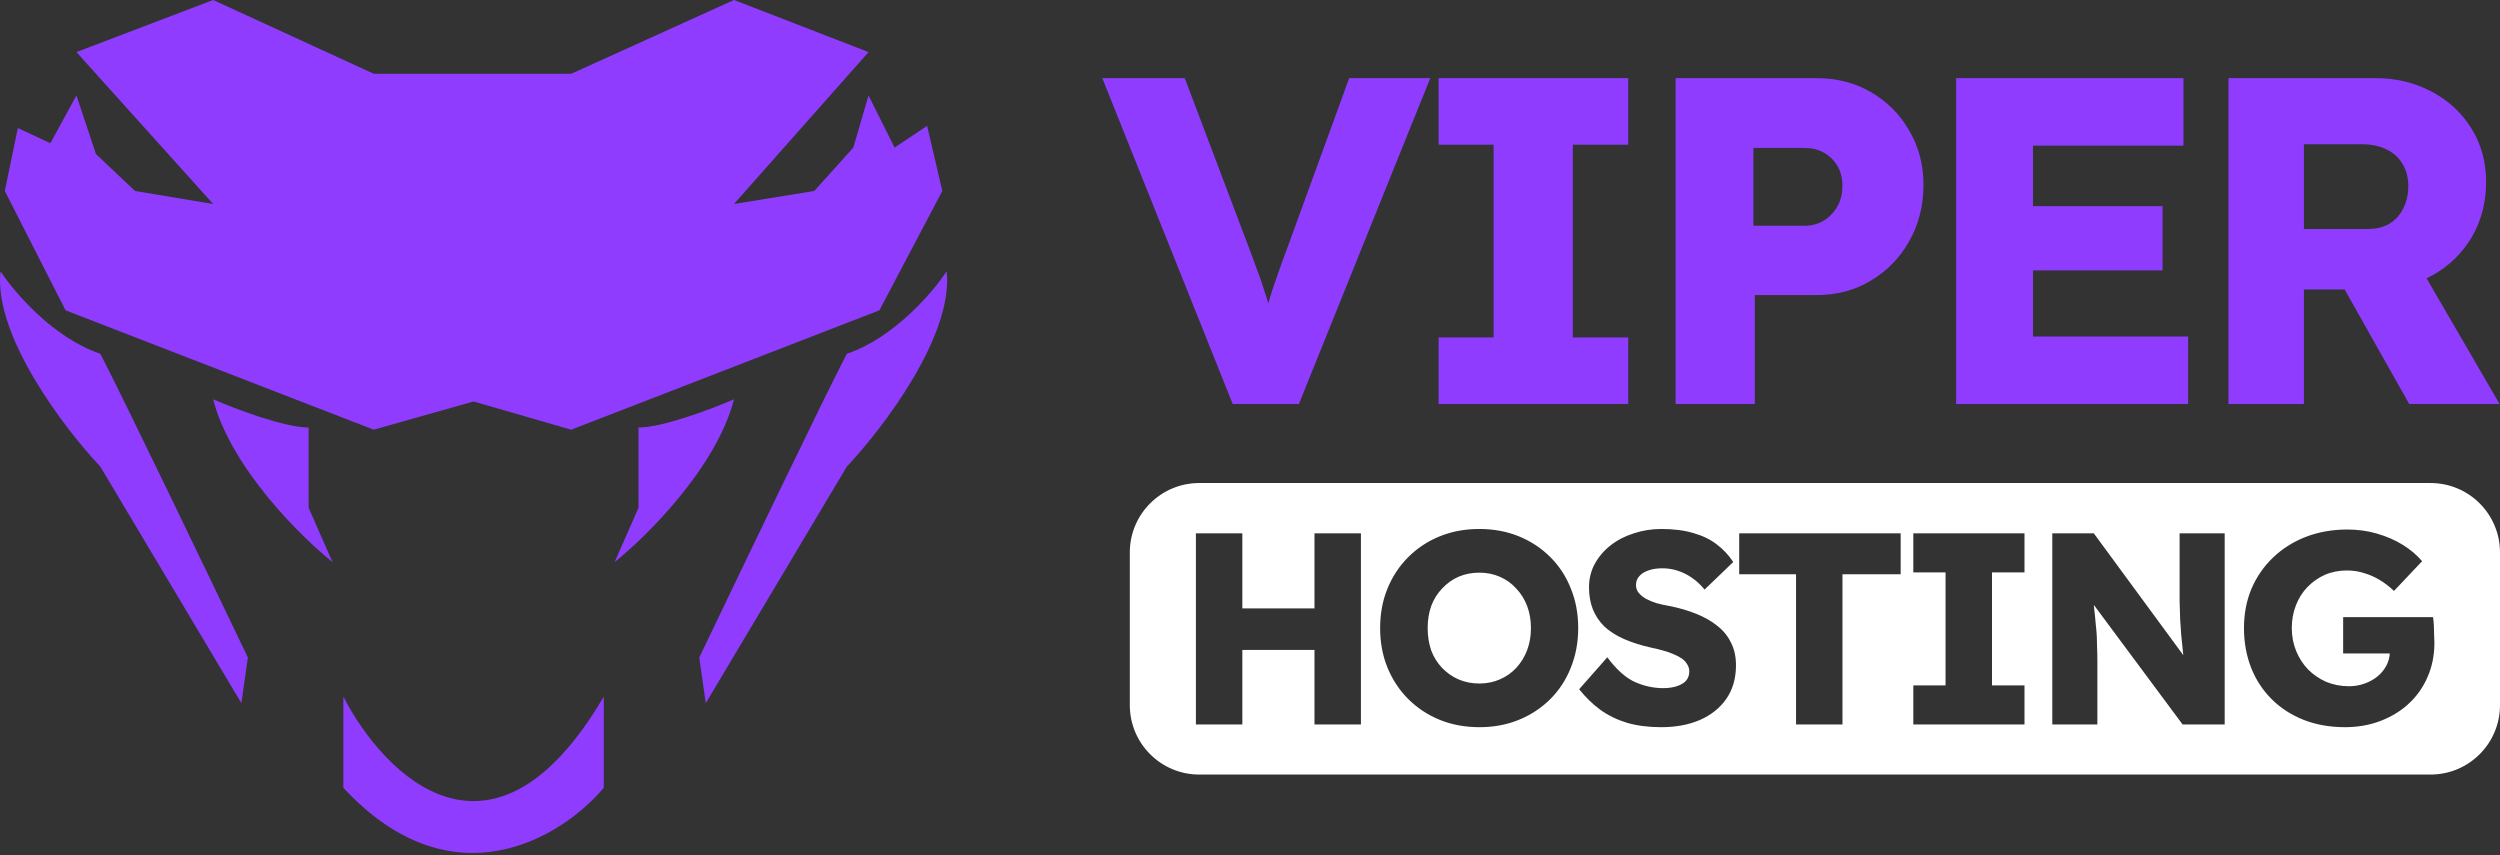 <svg width="576" height="197" viewBox="0 0 576 197" fill="none" xmlns="http://www.w3.org/2000/svg">
<rect x="0" y="0" width="576" height="197" fill="#333333" stroke="none"/>
<path fill-rule="evenodd" clip-rule="evenodd" d="M530.736 165.845C533.589 166.977 536.779 167.543 540.304 167.543C543.241 167.543 545.969 167.061 548.487 166.096C551.005 165.132 553.187 163.79 555.033 162.071C556.88 160.351 558.306 158.317 559.314 155.969C560.363 153.579 560.887 150.958 560.887 148.106C560.887 147.729 560.866 147.163 560.824 146.408C560.824 145.653 560.803 144.877 560.761 144.08C560.719 143.284 560.656 142.655 560.572 142.193H539.863V150.559H550.61C550.546 151.507 550.3 152.408 549.871 153.264C549.368 154.229 548.697 155.067 547.857 155.78C547.018 156.493 546.011 157.059 544.836 157.479C543.703 157.898 542.486 158.108 541.185 158.108C539.338 158.108 537.597 157.772 535.96 157.101C534.366 156.388 532.981 155.445 531.806 154.271C530.631 153.055 529.708 151.629 529.036 149.993C528.365 148.358 528.029 146.597 528.029 144.709C528.029 142.822 528.344 141.082 528.973 139.489C529.603 137.853 530.484 136.448 531.617 135.274C532.792 134.058 534.135 133.114 535.646 132.443C537.198 131.773 538.898 131.437 540.744 131.437C542.171 131.437 543.514 131.647 544.773 132.066C546.032 132.443 547.207 132.968 548.298 133.639C549.431 134.31 550.522 135.148 551.571 136.155L558.055 129.298C556.838 127.873 555.348 126.614 553.585 125.524C551.823 124.434 549.85 123.574 547.668 122.945C545.528 122.316 543.241 122.002 540.807 122.002C537.366 122.002 534.177 122.568 531.239 123.7C528.344 124.832 525.826 126.426 523.686 128.481C521.545 130.535 519.888 132.947 518.713 135.714C517.58 138.44 517.013 141.439 517.013 144.709C517.013 147.98 517.559 151.021 518.65 153.83C519.741 156.598 521.315 159.009 523.371 161.064C525.427 163.119 527.882 164.713 530.736 165.845ZM472.847 166.914V122.882H482.415L503.031 150.95C502.997 150.648 502.965 150.351 502.936 150.056C502.81 148.798 502.684 147.561 502.558 146.345C502.474 145.129 502.39 143.892 502.306 142.634C502.264 141.376 502.223 140.013 502.181 138.545V133.764V122.882H512.567V166.914H502.873L482.417 139.374C482.438 139.608 482.459 139.835 482.478 140.055C482.646 141.439 482.772 142.676 482.856 143.766C482.982 144.856 483.066 145.842 483.108 146.722C483.15 147.603 483.171 148.484 483.171 149.364C483.213 150.203 483.234 151.147 483.234 152.195V166.914H472.847ZM440.827 157.919V166.914H466.446V157.919H458.956V131.877H466.446V122.882H440.827V131.877H448.255V157.919H440.827ZM413.806 166.914V132.318H400.713V122.882H437.914V132.318H424.507V166.914H413.806ZM374.855 166.537C377.205 167.208 379.828 167.543 382.723 167.543C386.081 167.543 389.039 166.998 391.599 165.908C394.201 164.775 396.236 163.161 397.705 161.064C399.215 158.925 399.971 156.325 399.971 153.264C399.971 151.293 399.593 149.574 398.838 148.106C398.124 146.597 397.075 145.297 395.69 144.206C394.348 143.116 392.732 142.193 390.844 141.439C388.997 140.684 386.92 140.076 384.612 139.614C383.605 139.447 382.64 139.237 381.716 138.985C380.793 138.692 379.975 138.356 379.261 137.979C378.548 137.56 377.981 137.098 377.562 136.595C377.142 136.092 376.932 135.484 376.932 134.771C376.932 133.974 377.184 133.303 377.688 132.758C378.191 132.171 378.884 131.731 379.765 131.437C380.688 131.102 381.779 130.934 383.038 130.934C384.255 130.934 385.43 131.123 386.563 131.5C387.738 131.877 388.829 132.423 389.836 133.135C390.886 133.848 391.851 134.75 392.732 135.84L399.341 129.487C398.292 127.894 397.012 126.531 395.502 125.398C394.033 124.266 392.249 123.406 390.151 122.819C388.095 122.19 385.619 121.876 382.723 121.876C380.541 121.876 378.443 122.211 376.429 122.882C374.414 123.511 372.631 124.434 371.078 125.65C369.568 126.824 368.351 128.25 367.427 129.927C366.546 131.563 366.106 133.366 366.106 135.337C366.106 137.182 366.399 138.86 366.987 140.369C367.574 141.837 368.456 143.158 369.631 144.332C370.848 145.464 372.358 146.429 374.163 147.226C375.967 148.022 378.086 148.693 380.52 149.238C381.402 149.406 382.262 149.616 383.101 149.867C383.94 150.077 384.738 150.35 385.493 150.685C386.248 150.979 386.899 151.314 387.444 151.692C387.99 152.069 388.41 152.509 388.703 153.013C389.039 153.516 389.207 154.082 389.207 154.711C389.207 155.55 388.955 156.263 388.452 156.85C387.948 157.395 387.235 157.814 386.311 158.108C385.388 158.401 384.36 158.548 383.227 158.548C380.961 158.548 378.758 158.066 376.618 157.101C374.519 156.137 372.421 154.25 370.323 151.44L363.839 158.8C365.266 160.603 366.882 162.175 368.686 163.517C370.491 164.817 372.547 165.824 374.855 166.537ZM340.894 167.543C337.537 167.543 334.473 166.977 331.704 165.845C328.934 164.713 326.521 163.119 324.465 161.064C322.409 159.009 320.814 156.598 319.681 153.83C318.548 151.063 317.981 148.022 317.981 144.709C317.981 141.397 318.548 138.356 319.681 135.589C320.814 132.821 322.409 130.41 324.465 128.355C326.521 126.3 328.934 124.706 331.704 123.574C334.473 122.442 337.516 121.876 340.831 121.876C344.146 121.876 347.189 122.442 349.958 123.574C352.728 124.706 355.141 126.3 357.197 128.355C359.253 130.41 360.827 132.821 361.918 135.589C363.051 138.356 363.618 141.397 363.618 144.709C363.618 147.98 363.051 151.021 361.918 153.83C360.827 156.598 359.253 159.009 357.197 161.064C355.141 163.119 352.728 164.713 349.958 165.845C347.189 166.977 344.167 167.543 340.894 167.543ZM340.831 157.479C342.551 157.479 344.125 157.164 345.552 156.535C347.021 155.906 348.28 155.026 349.329 153.893C350.42 152.719 351.259 151.356 351.847 149.805C352.434 148.253 352.728 146.555 352.728 144.709C352.728 142.864 352.434 141.166 351.847 139.614C351.259 138.063 350.42 136.721 349.329 135.589C348.28 134.414 347.021 133.513 345.552 132.884C344.125 132.255 342.551 131.94 340.831 131.94C339.11 131.94 337.516 132.255 336.047 132.884C334.62 133.513 333.361 134.414 332.27 135.589C331.179 136.721 330.34 138.063 329.752 139.614C329.207 141.166 328.934 142.864 328.934 144.709C328.934 146.555 329.207 148.274 329.752 149.867C330.34 151.419 331.179 152.761 332.27 153.893C333.361 155.026 334.62 155.906 336.047 156.535C337.516 157.164 339.11 157.479 340.831 157.479ZM302.855 149.742V166.914H313.556V122.882H302.855V140.18H286.237V122.882H275.537V166.914H286.237V149.742H302.855ZM260.308 162.458C260.308 171.295 267.472 178.458 276.308 178.458L560 178.458C568.837 178.458 576 171.295 576 162.458V127.29C576 118.453 568.837 111.29 560 111.29L276.308 111.29C267.472 111.29 260.308 118.453 260.308 127.29V162.458Z" fill="white"/>
<path d="M513.437 93.087V18H547.25C552.044 18 556.374 19.037 560.238 21.111C564.174 23.185 567.251 26.045 569.47 29.692C571.688 33.268 572.797 37.344 572.797 41.921C572.797 46.64 571.688 50.895 569.47 54.685C567.251 58.404 564.21 61.336 560.345 63.481C556.481 65.627 552.116 66.699 547.25 66.699H530.826V93.087H513.437ZM555.086 93.087L535.979 59.191L554.656 56.509L575.91 93.087H555.086ZM530.826 52.755H545.64C547.5 52.755 549.11 52.361 550.47 51.575C551.901 50.717 552.975 49.536 553.69 48.035C554.477 46.533 554.871 44.817 554.871 42.886C554.871 40.955 554.442 39.275 553.583 37.844C552.724 36.343 551.472 35.199 549.826 34.412C548.252 33.625 546.319 33.232 544.029 33.232H530.826V52.755Z" fill="#903CFF"/>
<path d="M450.692 93.087V18H503.075V33.554H468.403V77.533H504.148V93.087H450.692ZM459.279 62.301V47.498H498.245V62.301H459.279Z" fill="#903CFF"/>
<path d="M386.06 93.087V18H418.478C423.201 18 427.387 19.073 431.037 21.218C434.758 23.363 437.692 26.295 439.839 30.014C442.057 33.733 443.166 37.916 443.166 42.564C443.166 47.427 442.057 51.789 439.839 55.651C437.692 59.441 434.758 62.444 431.037 64.661C427.387 66.878 423.201 67.987 418.478 67.987H404.308V93.087H386.06ZM403.986 52.004H415.901C417.476 52.004 418.907 51.61 420.195 50.824C421.483 50.037 422.521 48.964 423.308 47.606C424.095 46.247 424.489 44.674 424.489 42.886C424.489 41.027 424.095 39.453 423.308 38.166C422.521 36.879 421.483 35.878 420.195 35.163C418.907 34.448 417.476 34.09 415.901 34.09H403.986V52.004Z" fill="#903CFF"/>
<path d="M331.456 93.087V77.748H344.123V33.339H331.456V18H375.145V33.339H362.371V77.748H375.145V93.087H331.456Z" fill="#903CFF"/>
<path d="M284.02 93.087L253.965 18H272.964L287.455 56.294C288.314 58.511 289.03 60.442 289.602 62.087C290.246 63.731 290.783 65.269 291.212 66.699C291.713 68.129 292.143 69.596 292.5 71.097C292.93 72.527 293.395 74.172 293.896 76.031H290.568C291.141 73.6 291.713 71.455 292.286 69.596C292.858 67.665 293.502 65.698 294.218 63.696C294.934 61.622 295.828 59.155 296.902 56.294L310.856 18H329.534L299.263 93.087H284.02Z" fill="#903CFF"/>
<path fill-rule="evenodd" clip-rule="evenodd" d="M49.11 0L86.11 17H131.61L169.11 0L200.11 12L169.11 47L187.61 44L196.61 34L200.11 22L206.11 34L213.61 29L217.11 44L202.61 71.5L131.61 99L109.11 92.5L86.11 99L15.11 71.5L1.11 44L4.11 29.5L11.61 33L17.61 22L22.11 35.5L31.11 44L49.11 47L17.61 12L49.11 0ZM0.11 62.5C3.277 67.333 12.31 77.9 23.11 81.5C28.31 91.5 47.943 132.333 57.11 151.5L55.61 162L23.11 107.5C14.777 98.667 -1.49 77.3 0.11 62.5ZM49.11 92C54.11 94.167 65.51 98.5 71.11 98.5V117L76.61 129.5C69.11 123.5 53.11 107.6 49.11 92ZM195.11 81.5C205.91 77.9 214.943 67.333 218.11 62.5C219.71 77.3 203.443 98.667 195.11 107.5L162.61 162L161.11 151.5C170.277 132.333 189.91 91.5 195.11 81.5ZM147.11 98.5C152.71 98.5 164.11 94.167 169.11 92C165.11 107.6 149.11 123.5 141.61 129.5L147.11 117V98.5ZM79.11 160.5C88.443 178.667 113.51 204.1 139.11 160.5V181.5C129.61 192.833 104.31 208.7 79.11 181.5V160.5Z" fill="#903CFF"/>
</svg>

